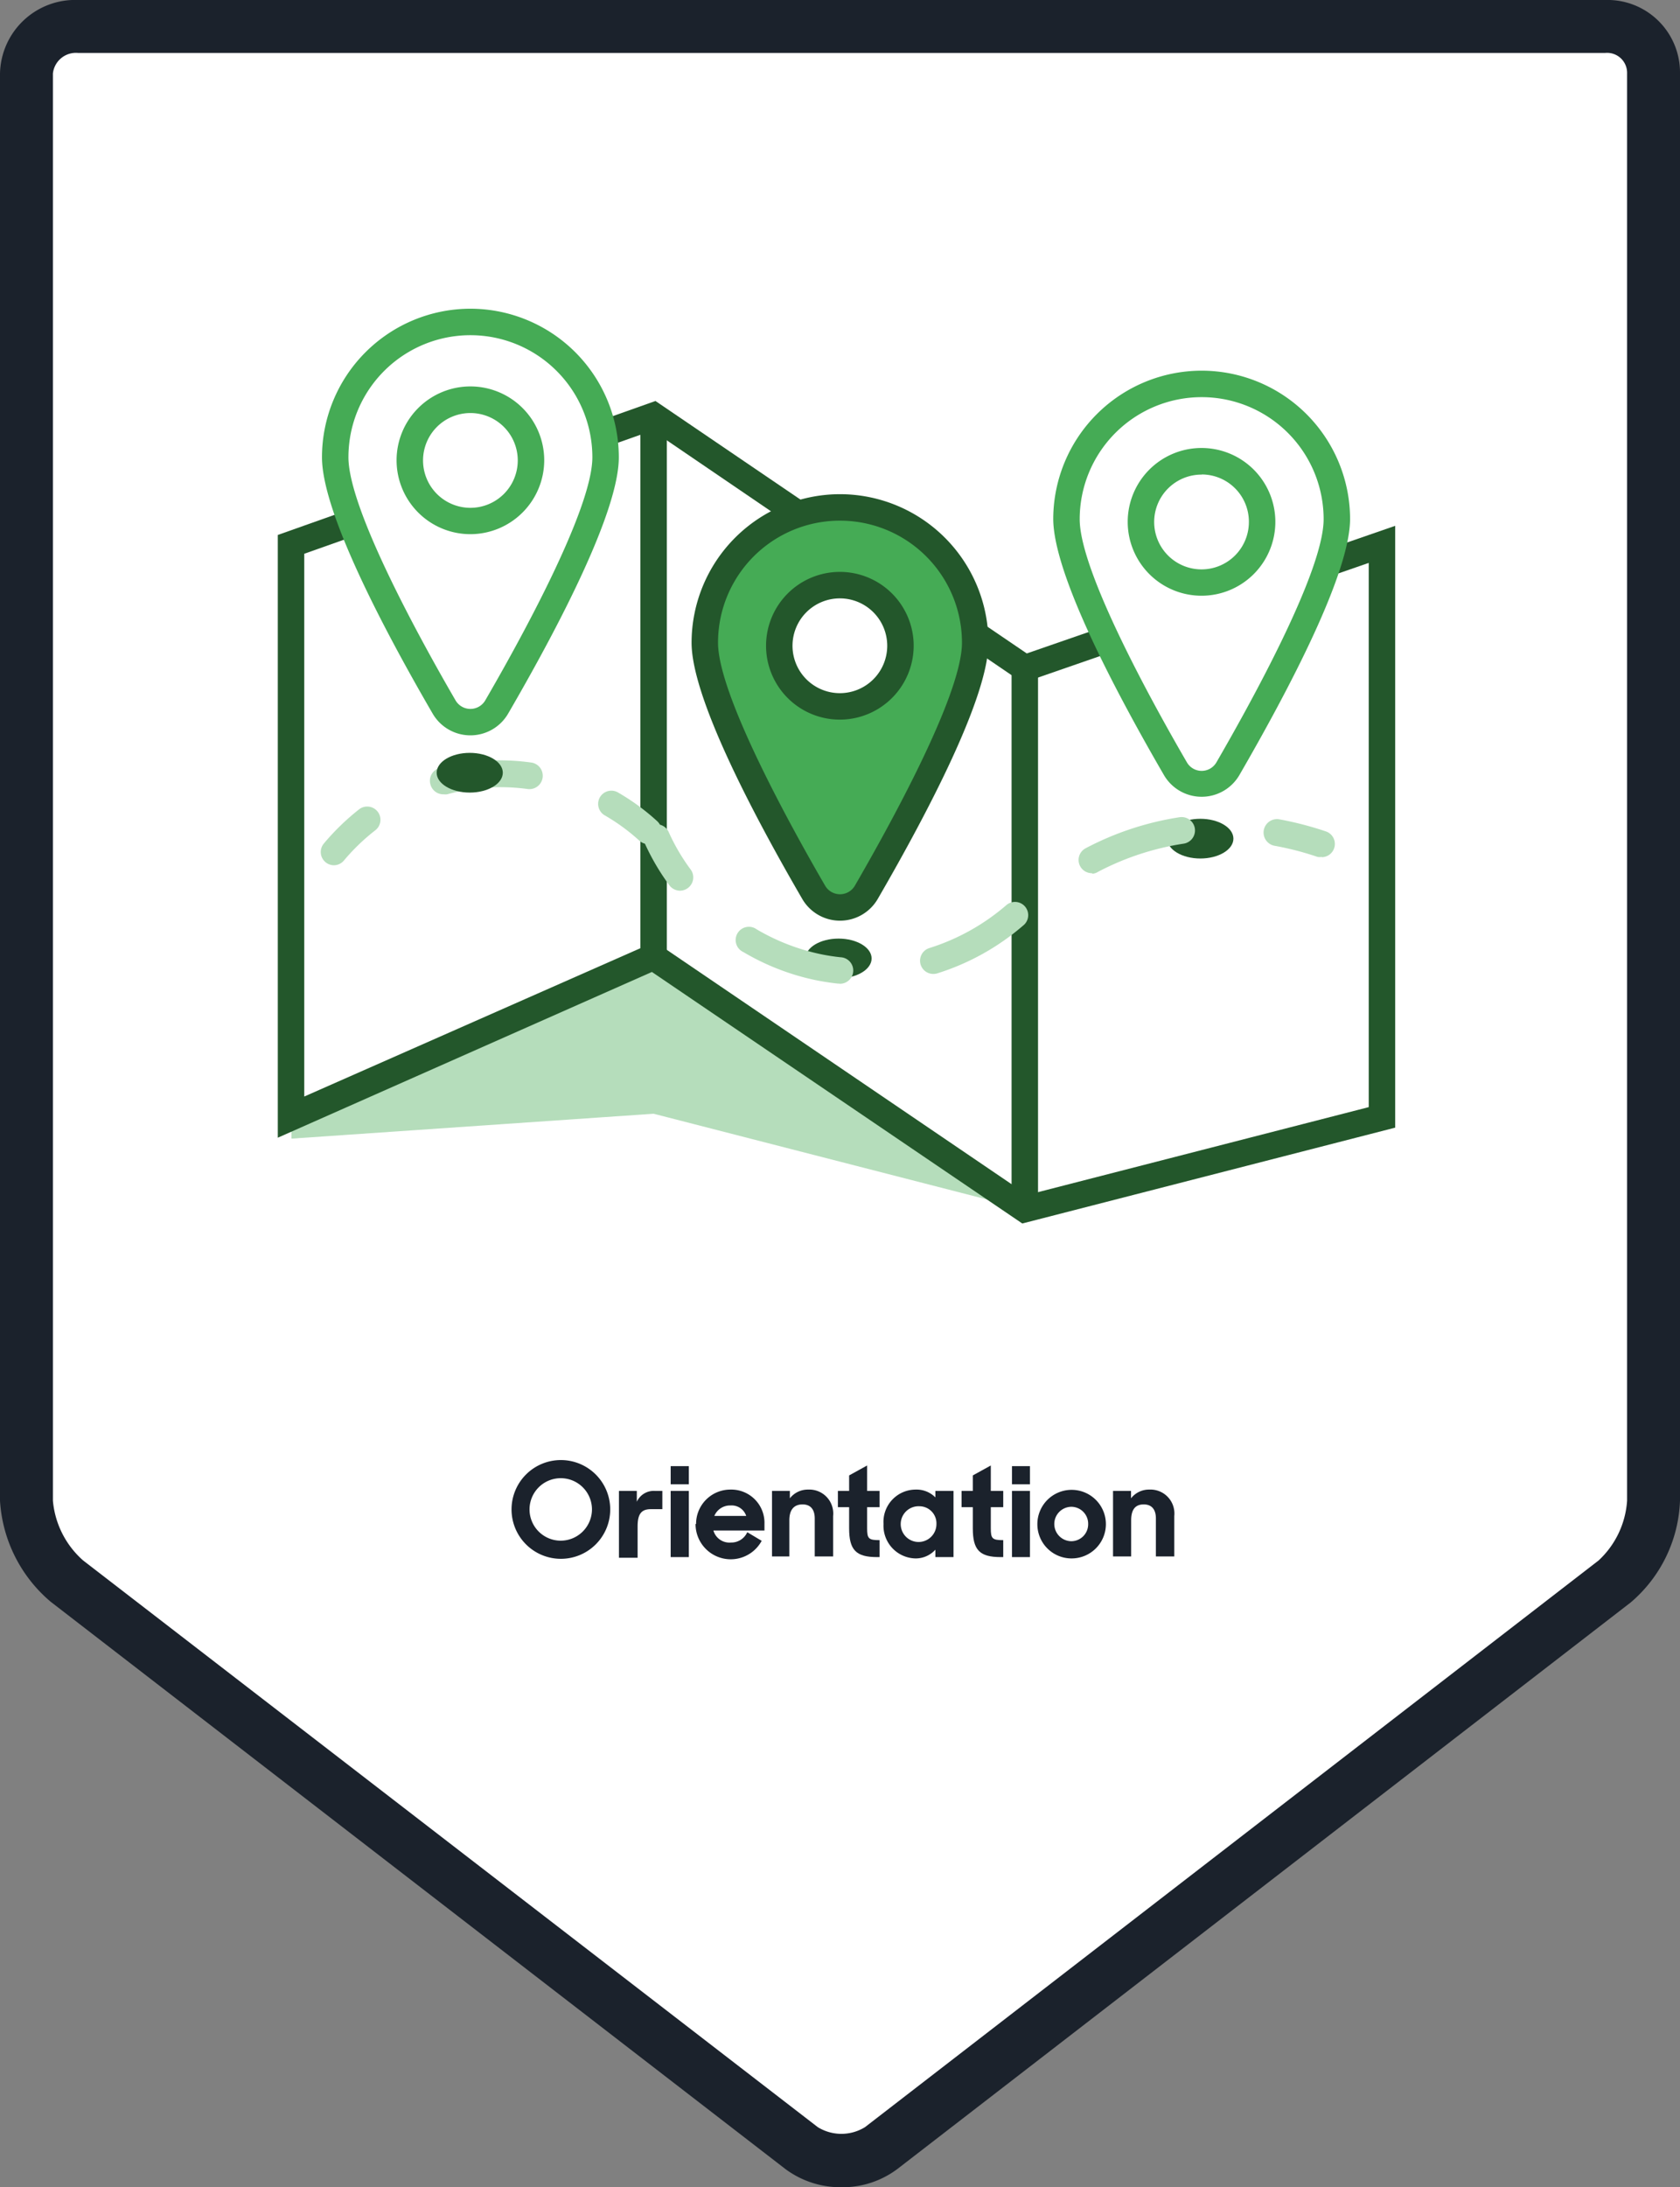 <svg xmlns="http://www.w3.org/2000/svg" viewBox="0 0 127 165.22"><rect x="0" y="0" width="127" height="165.22" fill="#808080" stroke="none"/><defs><style>.cls-1{isolation:isolate;}.cls-2{fill:#fff;}.cls-3{fill:#1b222c;}.cls-4{fill:#b5ddbb;}.cls-5{fill:#23572b;}.cls-6{fill:#45ab55;}.cls-7{mix-blend-mode:multiply;}</style></defs><g class="cls-1"><g id="Layer_1" data-name="Layer 1"><path class="cls-2" d="M121.34,2H5.91A3.71,3.71,0,0,0,2,5.55V113.36a8.79,8.79,0,0,0,3.06,6.1l55.54,42.8a5.2,5.2,0,0,0,6,0l55.44-42.8a8.66,8.66,0,0,0,2.94-6.1V5.55A3.5,3.5,0,0,0,121.34,2Z"/><path class="cls-3" d="M63.61,165.22a7,7,0,0,1-4.23-1.37L3.84,121A10.83,10.83,0,0,1,0,113.36V5.55A5.68,5.68,0,0,1,5.91,0H121.34A5.48,5.48,0,0,1,127,5.55V113.36a10.58,10.58,0,0,1-3.72,7.68l-55.44,42.8A6.92,6.92,0,0,1,63.61,165.22ZM5.91,4A1.75,1.75,0,0,0,4,5.55V113.36a6.81,6.81,0,0,0,2.28,4.51l55.54,42.81a3.4,3.4,0,0,0,3.57,0l55.45-42.8a6.76,6.76,0,0,0,2.16-4.52V5.55A1.51,1.51,0,0,0,121.34,4Z"/><g class="cls-1"><path class="cls-3" d="M38.67,114a3.73,3.73,0,1,1,3.72,3.75A3.73,3.73,0,0,1,38.67,114Zm6.08,0a2.36,2.36,0,1,0-2.36,2.38A2.37,2.37,0,0,0,44.75,114Z"/><path class="cls-3" d="M46.79,112.62h1.35v.82a1.41,1.41,0,0,1,1.38-.82h.55V114H49.2c-.73,0-1,.38-1,1.31v2.36H46.79Z"/><path class="cls-3" d="M50.7,110.75h1.37v1.37H50.7Zm0,1.87h1.37v5H50.7Z"/><path class="cls-3" d="M52.62,115.12a2.59,2.59,0,0,1,2.59-2.6,2.51,2.51,0,0,1,2.58,2.59v.5H53.93a1.26,1.26,0,0,0,1.33.91,1.32,1.32,0,0,0,1.23-.78l1.09.65a2.66,2.66,0,0,1-5-1.27Zm1.38-.61h2.41a1.16,1.16,0,0,0-1.19-.79A1.29,1.29,0,0,0,54,114.51Z"/><path class="cls-3" d="M58.36,112.62h1.35v.56a1.72,1.72,0,0,1,1.38-.66,1.81,1.81,0,0,1,1.89,2v3.05H61.59v-2.87c0-.67-.31-1.06-.92-1.06s-1,.36-1,1.2v2.73H58.36Z"/><path class="cls-3" d="M63.34,112.62h.85v-1.17l1.36-.75v1.92h.94v1.23h-.94v1.59c0,.78.1.9.94.9v1.28h-.2c-1.58,0-2.1-.54-2.1-2.17v-1.6h-.85Z"/><path class="cls-3" d="M66.79,115.12a2.44,2.44,0,0,1,2.43-2.6,2,2,0,0,1,1.49.59v-.49h1.37v5H70.71v-.56a2,2,0,0,1-1.51.66A2.47,2.47,0,0,1,66.79,115.12Zm4,0a1.29,1.29,0,0,0-1.28-1.34,1.35,1.35,0,1,0,1.28,1.34Z"/><path class="cls-3" d="M72.69,112.62h.85v-1.17l1.36-.75v1.92h.94v1.23H74.9v1.59c0,.78.1.9.94.9v1.28h-.2c-1.59,0-2.1-.54-2.1-2.17v-1.6h-.85Z"/><path class="cls-3" d="M76.5,110.75h1.36v1.37H76.5Zm0,1.87h1.36v5H76.5Z"/><path class="cls-3" d="M78.42,115.12a2.59,2.59,0,1,1,2.58,2.6A2.58,2.58,0,0,1,78.42,115.12Zm3.84,0a1.28,1.28,0,0,0-1.26-1.3,1.3,1.3,0,0,0,0,2.6A1.28,1.28,0,0,0,82.26,115.12Z"/><path class="cls-3" d="M84.14,112.62H85.5v.56a1.72,1.72,0,0,1,1.38-.66,1.81,1.81,0,0,1,1.89,2v3.05H87.38v-2.87c0-.67-.31-1.06-.92-1.06s-.95.36-.95,1.2v2.73H84.14Z"/></g><polygon class="cls-4" points="22.03 42.72 49.41 43.26 77.47 50.47 104.47 41.12 104.47 84.41 77.47 91.34 49.41 84.13 22.03 86.01 22.03 42.72"/><polygon class="cls-2" points="22.03 41.12 49.41 31.41 77.47 50.47 104.47 41.12 104.47 51.94 104.47 62.76 104.47 73.58 104.47 84.41 77.47 91.34 49.41 72.28 22.03 84.41 22.03 73.58 22.03 62.76 22.03 51.94 22.03 41.12"/><path class="cls-5" d="M77.28,92.42l-28-19L21,85.94V40.41L49.55,30.29,77.62,49.36l27.85-9.64V85.18ZM49.51,71.14,77.66,90.26l25.81-6.63V42.52L77.32,51.58l-28-19.06L23,41.83v41Z"/><rect class="cls-5" x="76.47" y="50.47" width="2" height="40.87"/><rect class="cls-5" x="48.41" y="31.41" width="2" height="40.87"/><path class="cls-6" d="M63.5,68.55a2.27,2.27,0,0,1-2-1.14c-3.08-5.3-8.23-14.79-8.23-18.86a10.22,10.22,0,0,1,20.44,0c0,4.07-5.16,13.56-8.24,18.86A2.27,2.27,0,0,1,63.5,68.55Z"/><path class="cls-5" d="M63.5,39.33a9.22,9.22,0,0,1,9.22,9.22c0,4-5.65,14.13-8.1,18.36a1.3,1.3,0,0,1-2.24,0c-2.46-4.23-8.1-14.38-8.1-18.36a9.21,9.21,0,0,1,9.22-9.22m0-2A11.23,11.23,0,0,0,52.28,48.55c0,4.09,4.55,12.79,8.37,19.36a3.3,3.3,0,0,0,5.7,0c3.81-6.57,8.37-15.27,8.37-19.36A11.23,11.23,0,0,0,63.5,37.33Z"/><circle class="cls-2" cx="63.5" cy="48.78" r="4.58"/><path class="cls-5" d="M63.5,54.36a5.58,5.58,0,1,1,5.57-5.58A5.59,5.59,0,0,1,63.5,54.36Zm0-9.16a3.58,3.58,0,1,0,3.57,3.58A3.58,3.58,0,0,0,63.5,45.2Z"/><path class="cls-2" d="M90.84,59.19a2.28,2.28,0,0,1-2-1.15c-3.07-5.29-8.23-14.78-8.23-18.86a10.22,10.22,0,0,1,20.44,0c0,4.08-5.16,13.57-8.24,18.86A2.26,2.26,0,0,1,90.84,59.19Z"/><path class="cls-6" d="M90.84,30a9.22,9.22,0,0,1,9.22,9.22c0,4-5.65,14.13-8.1,18.36a1.29,1.29,0,0,1-2.24,0c-2.46-4.23-8.1-14.38-8.1-18.36A9.22,9.22,0,0,1,90.84,30m0-2A11.23,11.23,0,0,0,79.62,39.18c0,4.1,4.55,12.79,8.37,19.37a3.3,3.3,0,0,0,5.7,0c3.81-6.58,8.37-15.27,8.37-19.37A11.23,11.23,0,0,0,90.84,28Z"/><path class="cls-6" d="M90.84,45a5.58,5.58,0,1,1,5.57-5.58A5.58,5.58,0,0,1,90.84,45Zm0-9.15a3.58,3.58,0,1,0,3.57,3.57A3.57,3.57,0,0,0,90.84,35.84Z"/><ellipse class="cls-5" cx="63.39" cy="72.4" rx="2.5" ry="1.5"/><ellipse class="cls-5" cx="90.74" cy="63.35" rx="2.5" ry="1.5"/><g class="cls-7"><path class="cls-4" d="M25.25,65.36a1,1,0,0,1-.64-.23,1,1,0,0,1-.13-1.41,18,18,0,0,1,2.66-2.58,1,1,0,0,1,1.4.16,1,1,0,0,1-.16,1.41A15.55,15.55,0,0,0,26,65,1,1,0,0,1,25.25,65.36Z"/><path class="cls-4" d="M33.54,60a1,1,0,0,1-1-.74A1,1,0,0,1,33.29,58a17.78,17.78,0,0,1,6.87-.4,1,1,0,0,1-.28,2A15.32,15.32,0,0,0,33.8,60,1.09,1.09,0,0,1,33.54,60Z"/><path class="cls-4" d="M49,63.76a1,1,0,0,1-.67-.26,15,15,0,0,0-2.65-1.93,1,1,0,0,1,1-1.73,16.8,16.8,0,0,1,3,2.19,1,1,0,0,1,.06,1.41A1,1,0,0,1,49,63.76Z"/></g><g class="cls-7"><path class="cls-4" d="M51.41,67.28a1,1,0,0,1-.81-.41,17.4,17.4,0,0,1-1.87-3.19,1,1,0,1,1,1.82-.83,15,15,0,0,0,1.66,2.83,1,1,0,0,1-.21,1.4A1,1,0,0,1,51.41,67.28Z"/><path class="cls-4" d="M63.46,74.3h-.11c-.56-.06-1.13-.15-1.68-.26a17.86,17.86,0,0,1-5.47-2.12,1,1,0,1,1,1-1.72,16.07,16.07,0,0,0,4.86,1.88,14.88,14.88,0,0,0,1.49.23,1,1,0,0,1-.1,2Zm7.08-.73a1,1,0,0,1-.3-1.95,16.45,16.45,0,0,0,5.86-3.27,1,1,0,0,1,1.32,1.5,18.29,18.29,0,0,1-6.58,3.68A1,1,0,0,1,70.54,73.57Zm12-7.61a1,1,0,0,1-.46-1.89,22.53,22.53,0,0,1,7.1-2.34,1,1,0,0,1,.29,2,20.58,20.58,0,0,0-6.47,2.13A.93.93,0,0,1,82.59,66Z"/><path class="cls-4" d="M99.92,64.73a.93.93,0,0,1-.32,0,22.34,22.34,0,0,0-3.24-.84,1,1,0,0,1,.35-2,25.21,25.21,0,0,1,3.54.92,1,1,0,0,1-.33,1.94Z"/></g><path class="cls-2" d="M35.56,54.55a2.26,2.26,0,0,1-2-1.14c-3.08-5.3-8.24-14.79-8.24-18.87a10.22,10.22,0,0,1,20.44,0c0,4.08-5.16,13.57-8.23,18.87A2.29,2.29,0,0,1,35.56,54.55Z"/><path class="cls-6" d="M35.56,25.32a9.22,9.22,0,0,1,9.22,9.22c0,4-5.64,14.14-8.1,18.37a1.3,1.3,0,0,1-2.24,0c-2.46-4.23-8.1-14.38-8.1-18.37a9.22,9.22,0,0,1,9.22-9.22m0-2A11.23,11.23,0,0,0,24.34,34.54c0,4.1,4.55,12.8,8.37,19.37a3.3,3.3,0,0,0,5.7,0c3.82-6.57,8.37-15.27,8.37-19.37A11.23,11.23,0,0,0,35.56,23.32Z"/><path class="cls-6" d="M35.56,40.35a5.58,5.58,0,1,1,5.58-5.57A5.59,5.59,0,0,1,35.56,40.35Zm0-9.15a3.58,3.58,0,1,0,3.58,3.58A3.58,3.58,0,0,0,35.56,31.2Z"/><ellipse class="cls-5" cx="35.51" cy="58.37" rx="2.5" ry="1.5"/></g></g></svg>